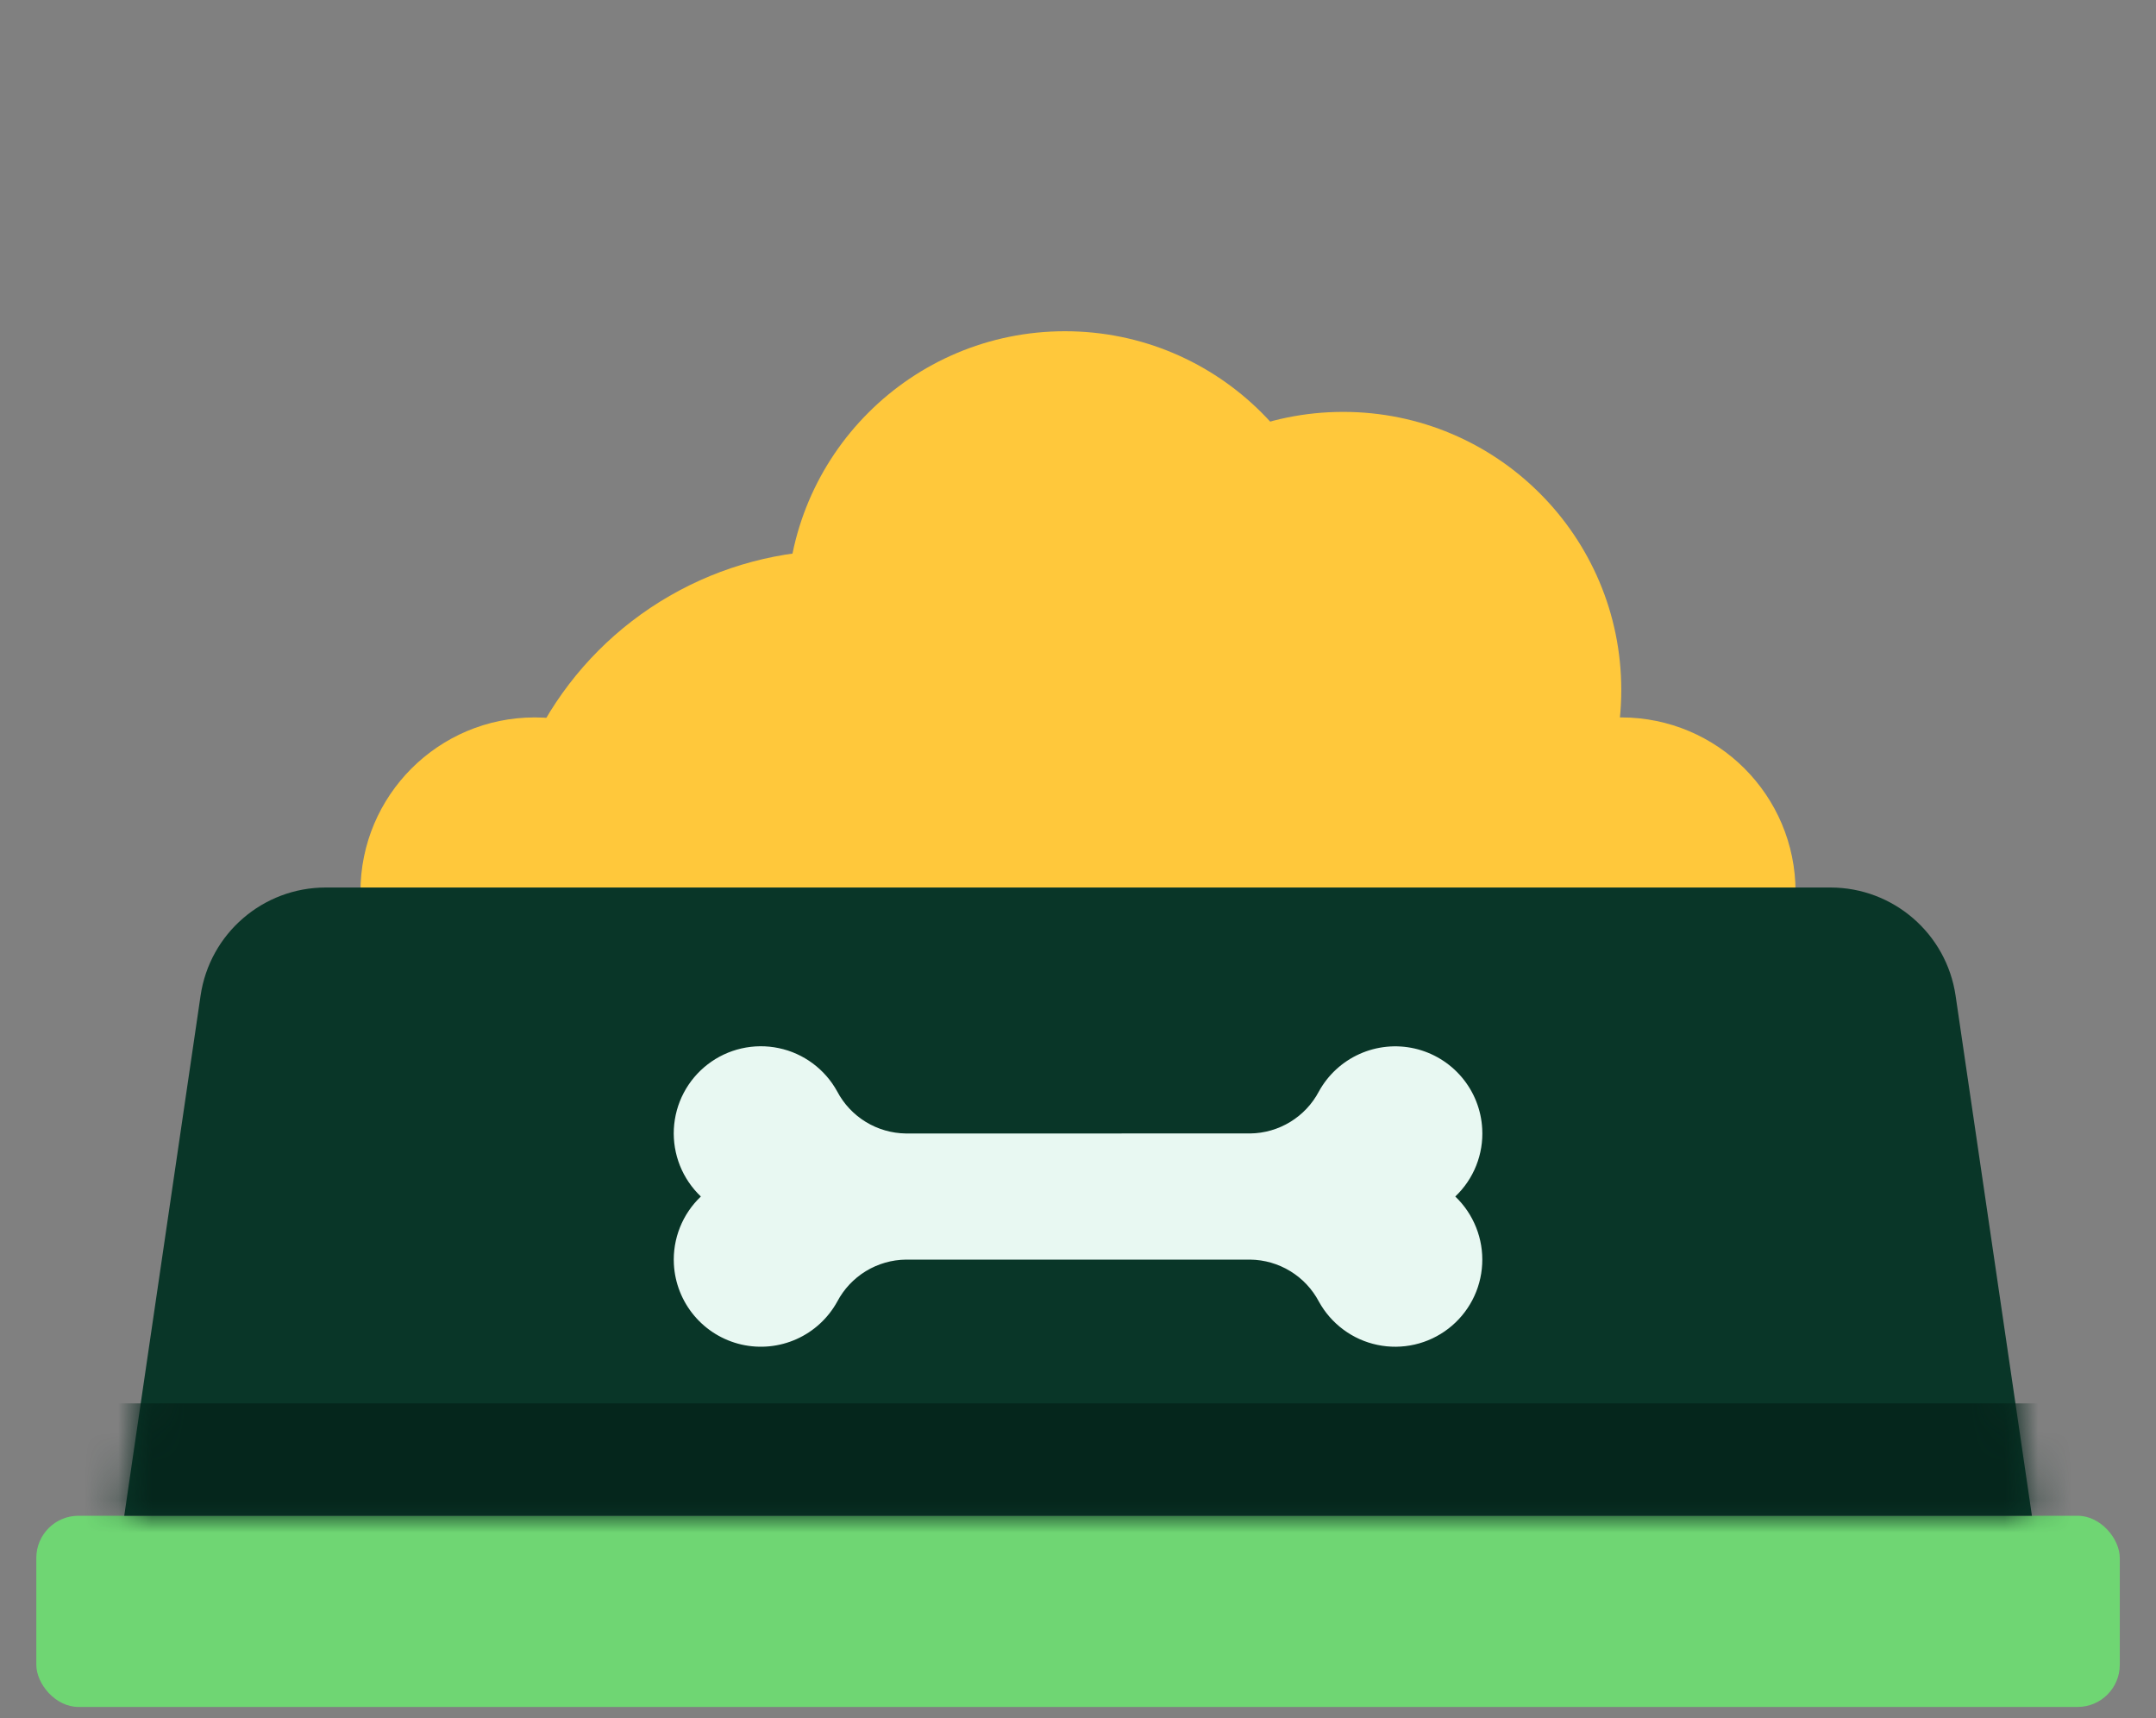 <svg width="64" height="51" viewBox="0 0 64 51" fill="none" xmlns="http://www.w3.org/2000/svg">
<rect x="0" y="0" width="64" height="51" fill="#808080" stroke="none"/>
<circle cx="15.875" cy="26.47" r="5.175" fill="#FFC83B"/>
<circle cx="48.125" cy="26.47" r="5.175" fill="#FFC83B"/>
<circle cx="24.942" cy="26.469" r="10.137" fill="#FFC83B"/>
<circle cx="31.614" cy="18.087" r="8.255" fill="#FFC83B"/>
<circle cx="39.872" cy="20.481" r="8.255" fill="#FFC83B"/>
<rect x="1.078" y="44.992" width="61.847" height="5.675" rx="1.252" fill="#6FD673"/>
<path d="M5.954 29.554C6.224 27.71 7.806 26.344 9.669 26.344H54.335C56.199 26.344 57.78 27.71 58.051 29.554L60.317 44.992H3.688L5.954 29.554Z" fill="#093628"/>
<mask id="mask0_9915_26859" style="mask-type:alpha" maskUnits="userSpaceOnUse" x="3" y="26" width="58" height="19">
<path d="M5.954 29.554C6.224 27.71 7.806 26.344 9.669 26.344H54.335C56.199 26.344 57.78 27.71 58.051 29.554L60.317 44.992H3.688L5.954 29.554Z" fill="#6FD673"/>
</mask>
<g mask="url(#mask0_9915_26859)">
<rect x="1.078" y="41.656" width="61.847" height="5.675" rx="1.252" fill="#05261C"/>
</g>
<path d="M26.891 37.389L37.113 37.389C37.533 37.394 37.944 37.513 38.302 37.732C38.661 37.951 38.954 38.263 39.15 38.634C39.33 38.961 39.578 39.245 39.878 39.467C40.178 39.69 40.522 39.844 40.887 39.92C41.252 39.997 41.63 39.993 41.993 39.91C42.357 39.827 42.698 39.666 42.994 39.438C43.29 39.21 43.532 38.922 43.706 38.591C43.879 38.261 43.979 37.897 43.998 37.524C44.018 37.152 43.956 36.779 43.818 36.433C43.68 36.086 43.469 35.773 43.199 35.516C43.469 35.26 43.682 34.947 43.82 34.6C43.958 34.253 44.02 33.881 43.999 33.508C43.97 32.946 43.758 32.41 43.396 31.98C43.034 31.549 42.541 31.249 41.993 31.123C41.445 30.998 40.871 31.055 40.358 31.285C39.845 31.515 39.421 31.906 39.15 32.399C38.954 32.77 38.661 33.082 38.302 33.301C37.944 33.52 37.533 33.639 37.113 33.644L26.89 33.645C26.47 33.639 26.059 33.521 25.701 33.302C25.342 33.082 25.049 32.771 24.853 32.399C24.674 32.072 24.426 31.787 24.126 31.565C23.826 31.342 23.482 31.187 23.116 31.111C22.751 31.034 22.373 31.038 22.009 31.121C21.645 31.204 21.304 31.365 21.008 31.593C20.712 31.821 20.469 32.11 20.296 32.44C20.122 32.771 20.023 33.135 20.003 33.508C19.984 33.881 20.046 34.253 20.184 34.6C20.323 34.947 20.535 35.259 20.805 35.516C20.534 35.773 20.322 36.086 20.184 36.432C20.046 36.779 19.984 37.152 20.004 37.525C20.034 38.086 20.246 38.623 20.608 39.053C20.97 39.484 21.462 39.784 22.01 39.91C22.559 40.035 23.133 39.978 23.646 39.748C24.159 39.518 24.583 39.127 24.854 38.634C25.05 38.263 25.343 37.951 25.701 37.732C26.06 37.513 26.471 37.394 26.891 37.389Z" fill="#E8F8F2"/>
</svg>
